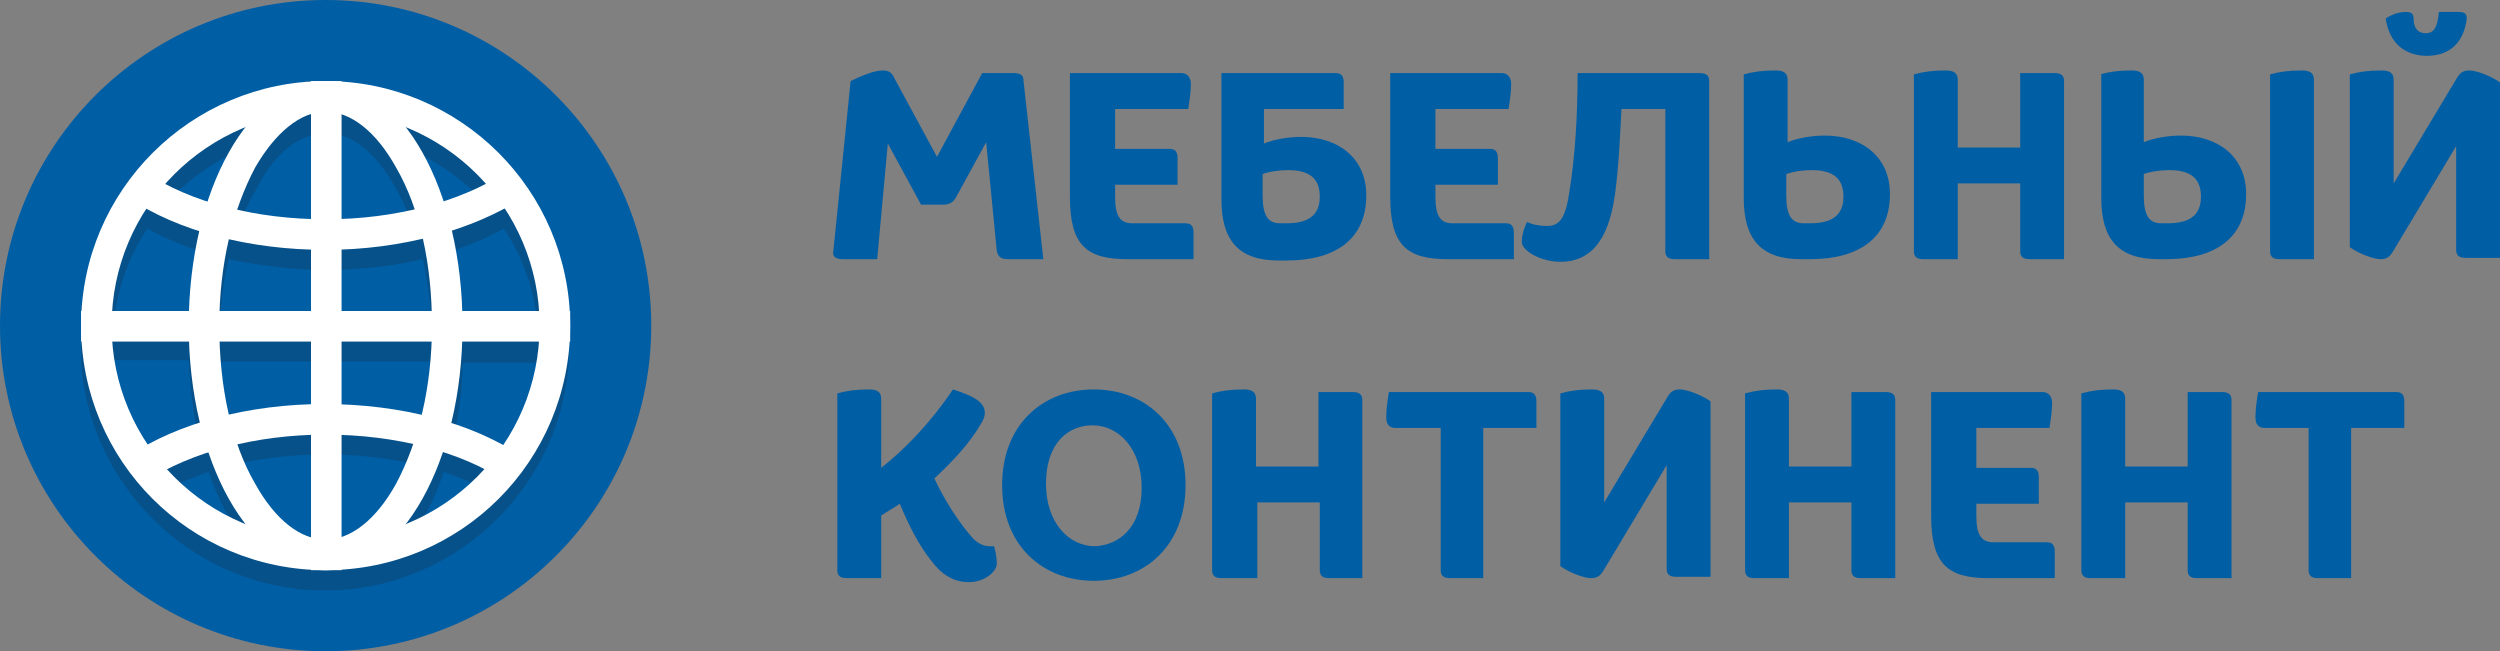 <?xml version="1.0" encoding="utf-8"?>
<!-- Generator: Adobe Illustrator 18.0.0, SVG Export Plug-In . SVG Version: 6.00 Build 0)  -->
<!DOCTYPE svg PUBLIC "-//W3C//DTD SVG 1.1//EN" "http://www.w3.org/Graphics/SVG/1.1/DTD/svg11.dtd">
<svg version="1.1" id="Layer_1" xmlns="http://www.w3.org/2000/svg" xmlns:xlink="http://www.w3.org/1999/xlink" x="0px" y="0px"
	 viewBox="0 0 188.1 49" enable-background="new 0 0 188.1 49" xml:space="preserve">
<rect x="0" y="0" width="188.1" height="49" fill="#808080" stroke="none"/>
<g>
	<path fill="#005EA5" d="M74.2,10.7l-2.3,4.2c-0.2,0.3-0.4,0.5-1,0.5h-1.6l-2.5-4.6L66,19.5h-2.6c-0.5,0-0.8-0.2-0.7-0.6L64,6.1
		c0.8-0.4,1.8-0.8,2.4-0.8c0.4,0,0.7,0.1,0.9,0.6l3.2,5.9l3.4-6.3h2.4C76.8,5.5,77,5.7,77,6l1.5,13.5h-2.7c-0.5,0-0.7-0.2-0.8-0.6
		L74.2,10.7z"/>
	<path fill="#005EA5" d="M84.8,19.5c-3.1,0-4.3-1.1-4.3-4.7V5.5h8.4c0.4,0,0.7,0.3,0.7,0.8c0,0.6-0.1,1.3-0.2,1.9h-5.5v3h4.1
		c0.4,0,0.6,0.2,0.6,0.7v2h-4.7v0.9c0,1.5,0.4,2,1.3,2h4c0.4,0,0.6,0.2,0.6,0.7v2H84.8z"/>
	<path fill="#005EA5" d="M100.5,5.5c0.4,0,0.6,0.2,0.6,0.7v2h-6v2.6c0.7-0.3,1.8-0.5,2.8-0.5c2.8,0,4.9,1.6,4.9,4.4
		c0,3.2-2.2,4.9-6,4.9h-0.6c-3,0-4.3-1.5-4.3-4.6V5.5H100.5z M96.8,16.8c1.5,0,2.5-0.5,2.5-2c0-1.4-0.8-2-2.4-2
		c-0.6,0-1.4,0.1-1.9,0.3v1.6c0,1.5,0.4,2.1,1.3,2.1H96.8z"/>
	<path fill="#005EA5" d="M108.9,19.5c-3.1,0-4.3-1.1-4.3-4.7V5.5h8.4c0.4,0,0.7,0.3,0.7,0.8c0,0.6-0.1,1.3-0.2,1.9h-5.5v3h4.1
		c0.4,0,0.6,0.2,0.6,0.7v2h-4.7v0.9c0,1.5,0.4,2,1.3,2h4c0.4,0,0.6,0.2,0.6,0.7v2H108.9z"/>
	<path fill="#005EA5" d="M127.9,5.5c0.5,0,0.7,0.2,0.7,0.6v13.4H126c-0.5,0-0.7-0.2-0.7-0.6V8.2H122c-0.1,1.9-0.2,4.4-0.5,6.5
		c-0.5,3.5-1.9,5-4.1,5c-1.4,0-2.9-0.8-2.9-1.5c0-0.6,0.2-1.1,0.4-1.5c0.4,0.2,0.9,0.3,1.5,0.3c0.9,0,1.4-0.5,1.7-2.7
		c0.4-2.5,0.6-5.5,0.6-8.8H127.9z"/>
	<path fill="#005EA5" d="M135.5,19.5c-3,0-4.3-1.5-4.3-4.6V5.6c0.7-0.2,1.4-0.3,2.4-0.3c0.6,0,0.9,0.2,0.9,0.7v4.7
		c0.7-0.3,1.8-0.5,2.8-0.5c2.8,0,4.9,1.6,4.9,4.4c0,3.2-2.2,4.9-6,4.9H135.5z M136.2,16.8c1.5,0,2.5-0.5,2.5-2c0-1.4-0.8-2-2.4-2
		c-0.6,0-1.4,0.1-1.9,0.3v1.6c0,1.5,0.4,2.1,1.3,2.1H136.2z"/>
	<path fill="#005EA5" d="M144.7,19.5c-0.5,0-0.7-0.2-0.7-0.6V5.6c0.7-0.2,1.4-0.3,2.4-0.3c0.6,0,0.9,0.2,0.9,0.7v5.1h4.7V5.5h2.6
		c0.5,0,0.7,0.2,0.7,0.6v13.4h-2.6c-0.5,0-0.7-0.2-0.7-0.6v-5.1h-4.7v5.7H144.7z"/>
	<path fill="#005EA5" d="M158,5.6c0.7-0.2,1.4-0.3,2.4-0.3c0.6,0,0.9,0.2,0.9,0.7v4.7c0.7-0.3,1.8-0.5,2.8-0.5
		c2.8,0,4.9,1.6,4.9,4.4c0,3.2-2.2,4.9-6,4.9h-0.6c-3,0-4.3-1.5-4.3-4.6V5.6z M163.1,16.8c1.5,0,2.5-0.5,2.5-2c0-1.4-0.8-2-2.4-2
		c-0.6,0-1.4,0.1-1.9,0.3v1.6c0,1.5,0.4,2.1,1.3,2.1H163.1z M171.5,19.5c-0.5,0-0.7-0.2-0.7-0.6V5.6c0.7-0.2,1.4-0.3,2.4-0.3
		c0.6,0,0.9,0.2,0.9,0.7v13.5H171.5z"/>
	<path fill="#005EA5" d="M176.8,5.6c0.7-0.2,1.4-0.3,2.4-0.3c0.6,0,0.9,0.2,0.9,0.7v7.8l4.8-8c0.2-0.3,0.4-0.5,0.9-0.5
		c0.5,0,1.6,0.4,2.3,0.9v13.2h-2.6c-0.5,0-0.7-0.2-0.7-0.6v-7.8l-4.8,8c-0.2,0.3-0.4,0.5-0.9,0.5c-0.5,0-1.6-0.4-2.3-0.9V5.6z
		 M182.5,2.5c0.6,0,0.9-0.4,1-1.6h1.5c0.5,0,0.6,0.2,0.6,0.5c-0.2,1.7-1.2,2.8-3,2.8c-1.5,0-2.8-0.8-3.1-2.8c0.4-0.3,1-0.5,1.5-0.5
		c0.4,0,0.6,0.1,0.6,0.5C181.6,2.2,182,2.5,182.5,2.5z"/>
	<path fill="#005EA5" d="M70.3,36c0.9,1.9,2,3.5,2.9,4.5c0.4,0.4,0.8,0.6,1.3,0.6h0.3c0.1,0.4,0.2,0.8,0.2,1.3
		c0,0.6-0.9,1.4-2.1,1.4c-1.2,0-2.1-0.6-2.9-1.7c-0.8-1-1.6-2.5-2.3-4.2c-0.4,0.3-1,0.6-1.4,0.9v4.7h-2.6c-0.5,0-0.7-0.2-0.7-0.6
		V29.6c0.7-0.2,1.4-0.3,2.4-0.3c0.6,0,0.9,0.2,0.9,0.7v5.2c1.8-1.4,3.8-3.5,5.4-5.9c1.9,0.6,2.4,1.1,2.4,1.8c0,0.2-0.1,0.5-0.3,0.8
		C73,33.3,71.7,34.7,70.3,36z"/>
	<path fill="#005EA5" d="M82.3,43.7c-3.8,0-6.9-2.6-6.9-7.2c0-4.6,3.1-7.2,6.9-7.2c3.8,0,6.9,2.6,6.9,7.2
		C89.2,41.1,86.1,43.7,82.3,43.7z M85.9,36.7c0-2.9-1.7-4.7-3.7-4.7c-1.8,0-3.5,1.3-3.5,4.4c0,2.9,1.7,4.7,3.7,4.7
		C84.2,41,85.9,39.7,85.9,36.7z"/>
	<path fill="#005EA5" d="M91.9,43.5c-0.5,0-0.7-0.2-0.7-0.6V29.6c0.7-0.2,1.4-0.3,2.4-0.3c0.6,0,0.9,0.2,0.9,0.7v5.1h4.7v-5.6h2.6
		c0.5,0,0.7,0.2,0.7,0.6v13.4H100c-0.5,0-0.7-0.2-0.7-0.6v-5.1h-4.7v5.7H91.9z"/>
	<path fill="#005EA5" d="M109.1,43.5c-0.5,0-0.7-0.2-0.7-0.6V32.2H105c-0.4,0-0.7-0.2-0.7-0.8c0-0.6,0.1-1.3,0.2-1.9H115
		c0.4,0,0.6,0.2,0.6,0.7v2h-4v11.3H109.1z"/>
	<path fill="#005EA5" d="M117.4,29.6c0.7-0.2,1.4-0.3,2.4-0.3c0.6,0,0.9,0.2,0.9,0.7v7.8l4.8-8c0.2-0.3,0.4-0.5,0.9-0.5
		c0.5,0,1.6,0.4,2.3,0.9v13.2h-2.6c-0.5,0-0.7-0.2-0.7-0.6v-7.8l-4.8,8c-0.2,0.3-0.4,0.5-0.9,0.5c-0.5,0-1.6-0.4-2.3-0.9V29.6z"/>
	<path fill="#005EA5" d="M132,43.5c-0.5,0-0.7-0.2-0.7-0.6V29.6c0.7-0.2,1.4-0.3,2.4-0.3c0.6,0,0.9,0.2,0.9,0.7v5.1h4.7v-5.6h2.6
		c0.5,0,0.7,0.2,0.7,0.6v13.4h-2.6c-0.5,0-0.7-0.2-0.7-0.6v-5.1h-4.7v5.7H132z"/>
	<path fill="#005EA5" d="M149.6,43.5c-3.1,0-4.3-1.1-4.3-4.7v-9.3h8.4c0.4,0,0.7,0.3,0.7,0.8c0,0.6-0.1,1.3-0.2,1.9h-5.5v3h4.1
		c0.4,0,0.6,0.2,0.6,0.7v2h-4.7v0.9c0,1.5,0.4,2,1.3,2h4c0.4,0,0.6,0.2,0.6,0.7v2H149.6z"/>
	<path fill="#005EA5" d="M157.3,43.5c-0.5,0-0.7-0.2-0.7-0.6V29.6c0.7-0.2,1.4-0.3,2.4-0.3c0.6,0,0.9,0.2,0.9,0.7v5.1h4.7v-5.6h2.6
		c0.5,0,0.7,0.2,0.7,0.6v13.4h-2.6c-0.5,0-0.7-0.2-0.7-0.6v-5.1h-4.7v5.7H157.3z"/>
	<path fill="#005EA5" d="M174.4,43.5c-0.5,0-0.7-0.2-0.7-0.6V32.2h-3.3c-0.4,0-0.7-0.2-0.7-0.8c0-0.6,0.1-1.3,0.2-1.9h10.4
		c0.4,0,0.6,0.2,0.6,0.7v2h-4v11.3H174.4z"/>
</g>
<g>
	<circle fill="#005EA5" cx="24.5" cy="24.5" r="24.5"/>
</g>
<g opacity="0.2">
	<path fill="#231F20" d="M42.8,24.9c-0.6-9.2-8-16.6-17.2-17.2v0h-2.3v0c-9.2,0.6-16.6,8-17.2,17.2h0v2.3h0
		c0.6,9.2,8,16.6,17.2,17.2v0h2.3v0c9.2-0.6,16.6-8,17.2-17.2h0L42.8,24.9L42.8,24.9z M34.8,24.9c-0.1-2.1-0.4-4.2-0.8-6
		c1.4-0.5,2.7-1,3.9-1.7c1.5,2.2,2.4,4.9,2.6,7.7H34.8z M29.8,14.2c0.5,0.9,1,2,1.4,3.1c-1.7,0.4-3.6,0.6-5.5,0.7v-7.8
		C27.1,10.6,28.6,12,29.8,14.2z M23.4,10.2V18c-1.9-0.1-3.8-0.3-5.5-0.7c0.4-1.1,0.8-2.1,1.4-3.1C20.4,12,21.9,10.6,23.4,10.2z
		 M23.4,20.3v4.6h-6.9c0.1-1.9,0.3-3.7,0.7-5.4C19.1,19.9,21.2,20.2,23.4,20.3z M23.4,27.2v4.7c-2.1,0.1-4.2,0.3-6.1,0.8
		c-0.4-1.7-0.7-3.6-0.7-5.5H23.4z M23.4,34.2v7.7c-1.5-0.5-3-1.9-4.2-4c-0.5-0.9-0.9-1.9-1.3-3C19.6,34.5,21.4,34.3,23.4,34.2z
		 M25.6,41.9v-7.7c1.9,0.1,3.7,0.3,5.5,0.7c-0.4,1.1-0.8,2.1-1.3,3C28.6,40,27.1,41.4,25.6,41.9z M25.6,31.9v-4.7h6.9
		c-0.1,1.9-0.3,3.8-0.7,5.5C29.8,32.3,27.8,32,25.6,31.9z M25.6,24.9v-4.6c2.1-0.1,4.2-0.3,6.2-0.8c0.4,1.7,0.6,3.5,0.7,5.4H25.6z
		 M36.5,15.3c-0.9,0.5-2,0.9-3.1,1.3c-0.7-2.2-1.7-4-2.8-5.5C32.8,12.1,34.9,13.5,36.5,15.3z M18.4,11.1c-1.1,1.5-2.1,3.3-2.8,5.5
		c-1.1-0.4-2.1-0.8-3.1-1.3C14.1,13.5,16.2,12.1,18.4,11.1z M11.1,17.2c1.2,0.7,2.5,1.2,3.9,1.7c-0.4,1.9-0.7,3.9-0.8,6H8.5
		C8.7,22.1,9.6,19.4,11.1,17.2z M14.2,27.2c0.1,2.2,0.4,4.2,0.8,6.1c-1.4,0.4-2.7,1-3.9,1.6c-1.5-2.3-2.5-4.9-2.7-7.8H14.2z
		 M12.6,36.8c0.9-0.5,2-0.9,3.1-1.3c0.7,2.1,1.7,3.9,2.8,5.4C16.2,40,14.2,38.6,12.6,36.8z M30.6,40.9c1.1-1.4,2.1-3.3,2.8-5.4
		c1.1,0.4,2.1,0.8,3.1,1.3C34.8,38.6,32.8,40,30.6,40.9z M37.9,35c-1.2-0.6-2.5-1.2-3.9-1.6c0.5-1.9,0.8-4,0.8-6.1h5.7
		C40.3,30,39.4,32.7,37.9,35z"/>
</g>
<g>
	<path fill="#FFFFFF" d="M24.5,8.4c8.9,0,16.1,7.2,16.1,16.1s-7.2,16.1-16.1,16.1S8.4,33.4,8.4,24.5S15.6,8.4,24.5,8.4 M24.5,6.1
		c-10.1,0-18.4,8.2-18.4,18.4s8.2,18.4,18.4,18.4s18.4-8.2,18.4-18.4S34.6,6.1,24.5,6.1L24.5,6.1z"/>
</g>
<g>
	<path fill="#FFFFFF" d="M24.5,8.4c1.9,0,3.8,1.5,5.3,4.2c1.8,3.1,2.7,7.3,2.7,11.9s-1,8.7-2.7,11.9c-1.5,2.7-3.4,4.2-5.3,4.2
		s-3.8-1.5-5.3-4.2c-1.8-3.1-2.7-7.3-2.7-11.9s1-8.7,2.7-11.9C20.7,10,22.6,8.4,24.5,8.4 M24.5,6.1c-5.7,0-10.3,8.2-10.3,18.4
		s4.6,18.4,10.3,18.4s10.3-8.2,10.3-18.4S30.2,6.1,24.5,6.1L24.5,6.1z"/>
</g>
<g>
	<rect x="23.4" y="6.1" fill="#FFFFFF" width="2.3" height="36.8"/>
</g>
<g>
	<path fill="#FFFFFF" d="M24.5,18.8c-5.7,0-11.1-1.4-14.8-3.9l1.3-1.9c3.3,2.2,8.2,3.5,13.5,3.5c5.2,0,10.1-1.3,13.5-3.5l1.3,1.9
		C35.6,17.3,30.2,18.8,24.5,18.8z"/>
</g>
<g>
	<path fill="#FFFFFF" d="M38,36.2c-3.3-2.2-8.2-3.5-13.5-3.5c-5.2,0-10.1,1.3-13.5,3.5l-1.3-1.9c3.7-2.5,9.1-3.9,14.7-3.9
		c5.7,0,11.1,1.4,14.8,3.9L38,36.2z"/>
</g>
<g>
	<rect x="6.1" y="23.4" fill="#FFFFFF" width="36.8" height="2.3"/>
</g>
</svg>
